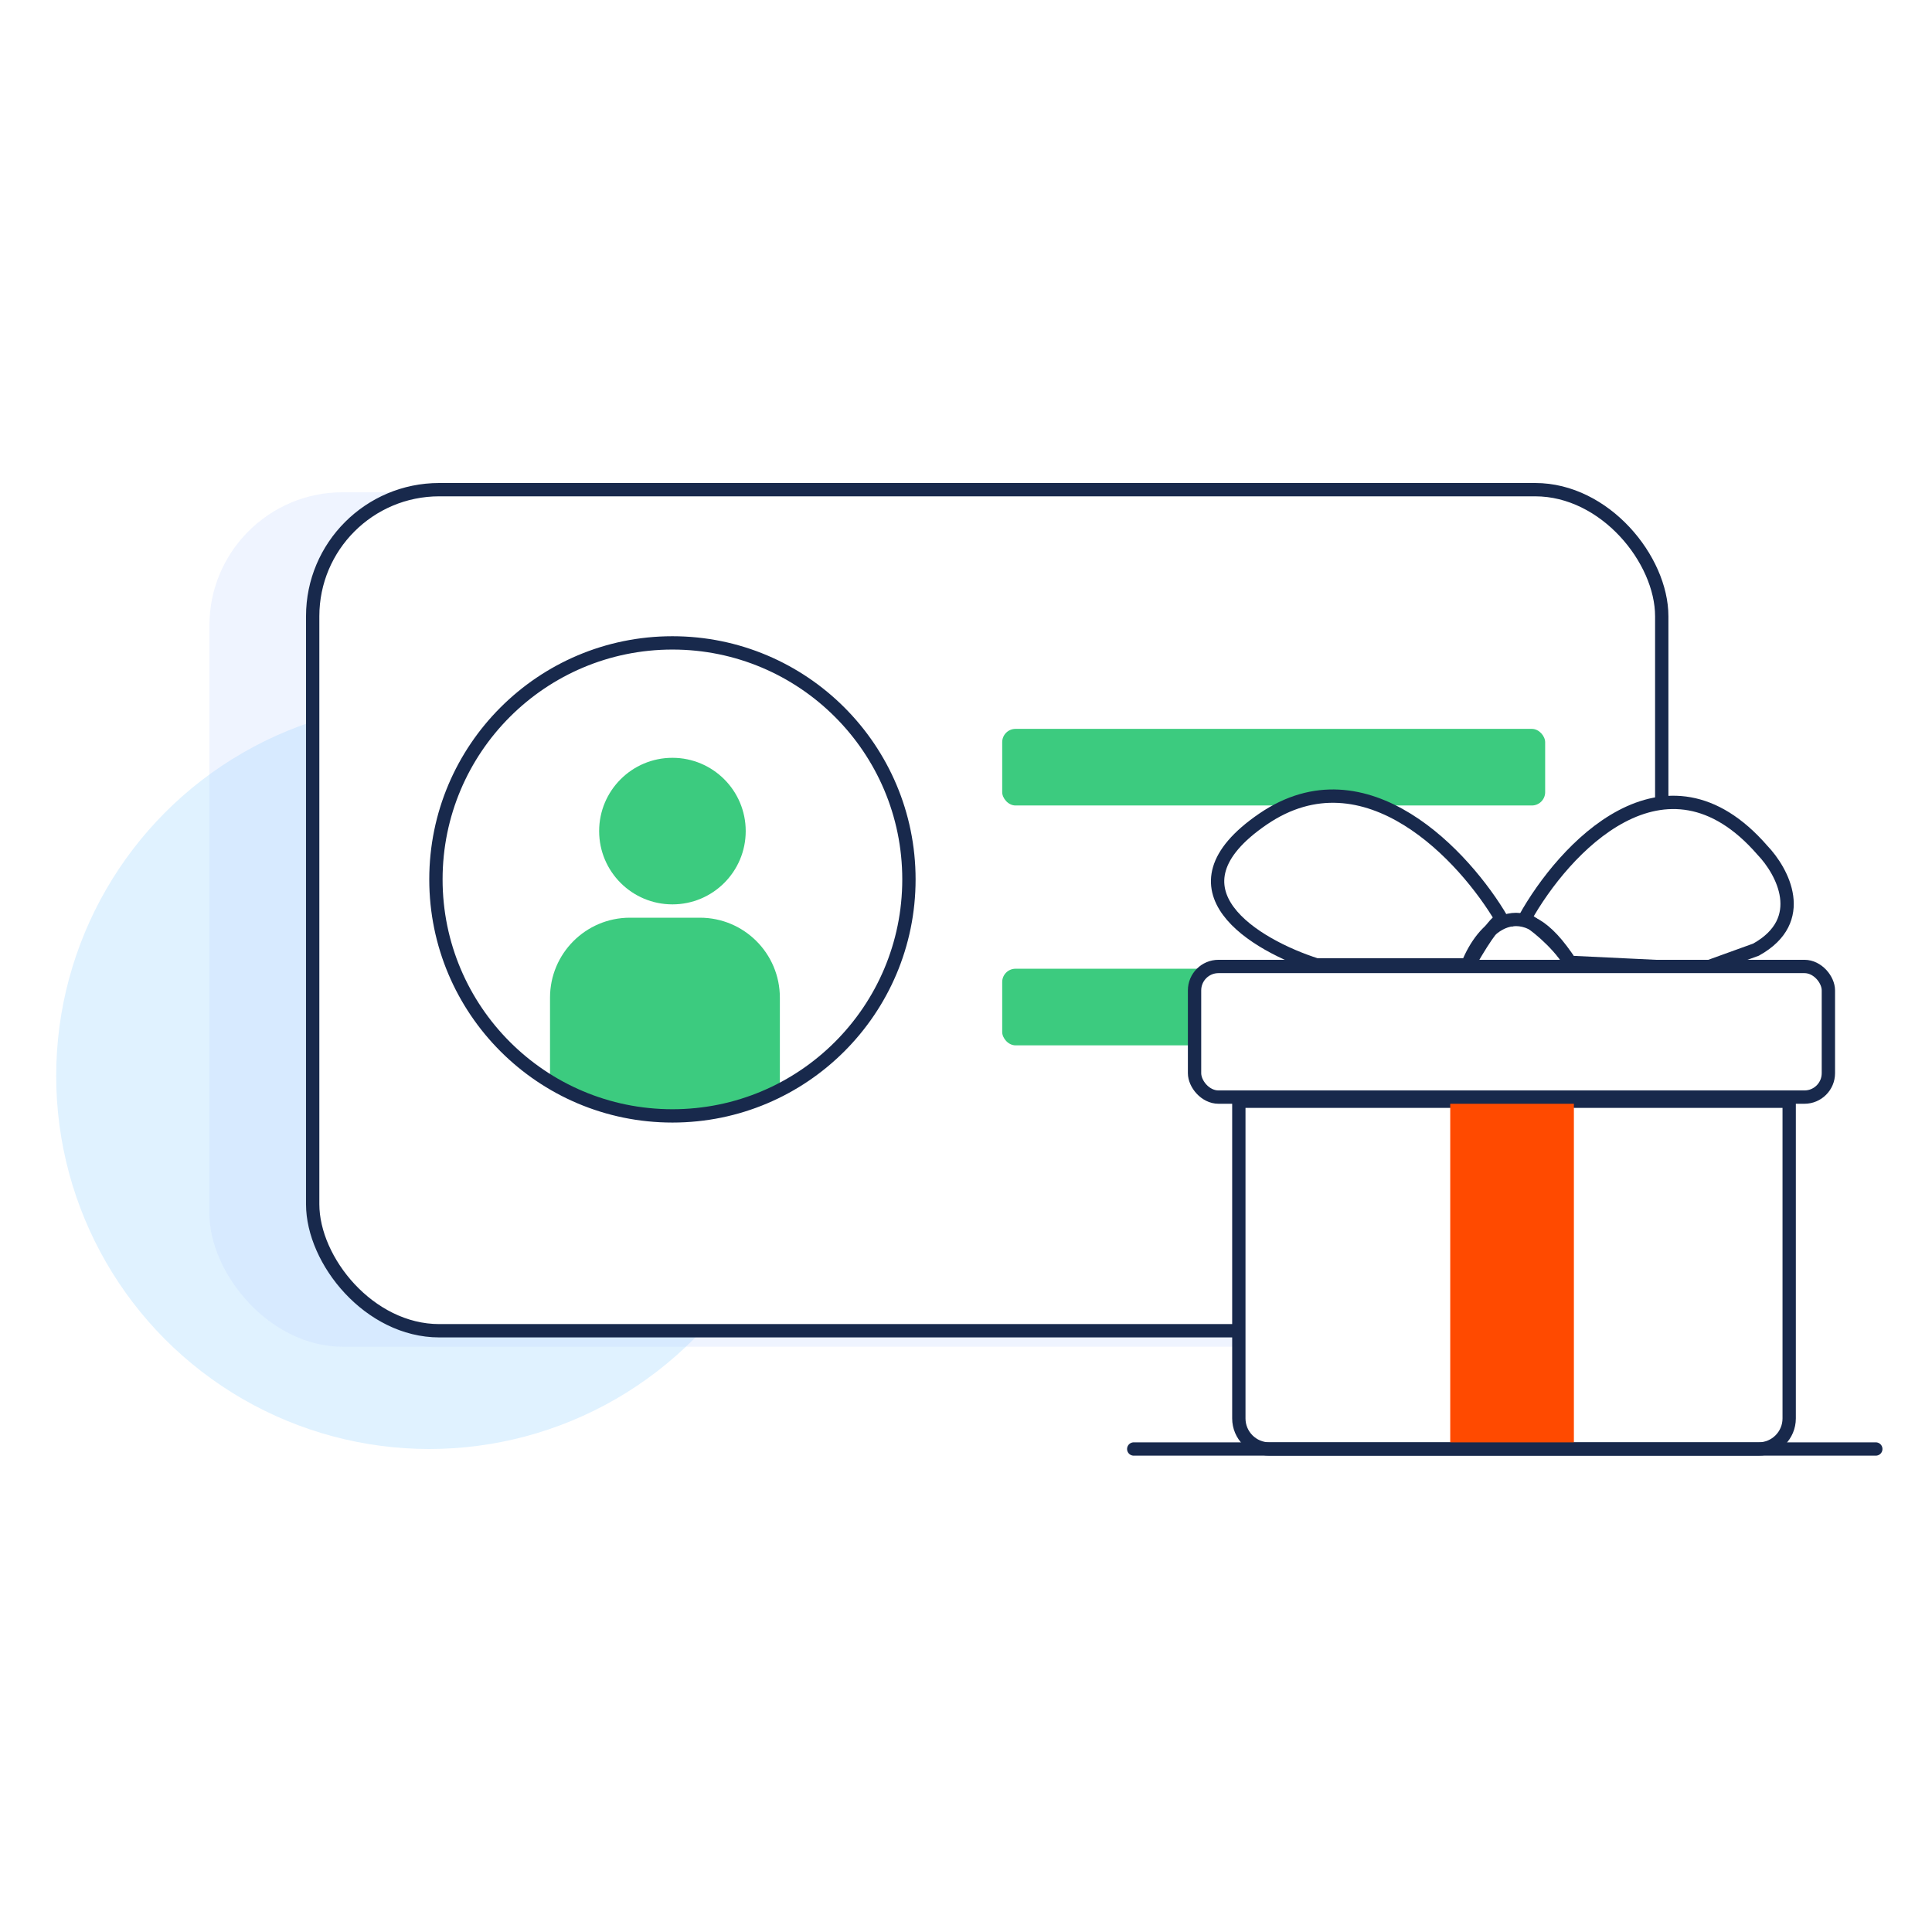 <svg width="145" height="145" viewBox="0 0 145 145" fill="none" xmlns="http://www.w3.org/2000/svg">
<circle cx="32.217" cy="80.75" r="28" fill="#E0F2FF"/>
<g opacity="0.22" filter="url(#filter0_f_1288_20694)">
<rect x="15.717" y="36.945" width="102.25" height="64.125" rx="10" fill="#B7CCFF"/>
</g>
<rect x="23.467" y="36.75" width="101.25" height="63.125" rx="9.5" fill="white" stroke="#18294C"/>
<path d="M41.28 74.875V80.938C47.88 85.588 55.582 83.458 58.53 81.812V74.875C58.53 71.561 55.843 68.875 52.53 68.875H47.28C43.966 68.875 41.28 71.561 41.28 74.875Z" fill="#3CCB7F"/>
<rect x="75.217" y="72.705" width="40.75" height="5.75" rx="1" fill="#3CCB7F"/>
<circle cx="50.467" cy="66" r="17.75" stroke="#18294C"/>
<circle cx="50.467" cy="62.375" r="5.5" fill="#3CCB7F"/>
<rect x="75.217" y="54.703" width="40.75" height="5.75" rx="1" fill="#3CCB7F"/>
<path d="M92.977 106.455V82.648H134.281V106.455C134.281 107.723 133.253 108.75 131.986 108.75H95.272C94.004 108.75 92.977 107.723 92.977 106.455Z" fill="white" stroke="#18294C"/>
<path d="M132.273 63.813C124.969 55.399 117.342 63.718 114.442 68.928C115.113 69.333 116.731 70.558 117.836 72.227L127.827 72.705L131.795 71.271C135.773 69.052 133.771 65.375 132.273 63.813Z" fill="white" stroke="#18294C"/>
<path d="M94.794 61.471C102.519 56.193 109.964 64.307 112.721 69.024C112.224 69.024 110.856 71.287 110.235 72.418H98.809C94.252 70.968 87.068 66.748 94.794 61.471Z" fill="white" stroke="#18294C"/>
<path d="M110.187 72.322C111.191 69.821 114.136 66.318 117.884 72.322" stroke="#18294C"/>
<path d="M118.123 108.75V81.812H108.842V108.75H118.123Z" fill="#FF4A00"/>
<rect x="89.653" y="72.535" width="47.57" height="9.804" rx="1.795" fill="white" stroke="#18294C"/>
<path d="M85.089 108.75H140.782" stroke="#18294C" stroke-linecap="round"/>
<defs>
<filter id="filter0_f_1288_20694" x="11.717" y="32.945" width="110.25" height="72.125" filterUnits="userSpaceOnUse" color-interpolation-filters="sRGB">
<feFlood flood-opacity="0" result="BackgroundImageFix"/>
<feBlend mode="normal" in="SourceGraphic" in2="BackgroundImageFix" result="shape"/>
<feGaussianBlur stdDeviation="2" result="effect1_foregroundBlur_1288_20694"/>
</filter>
</defs>
</svg>
